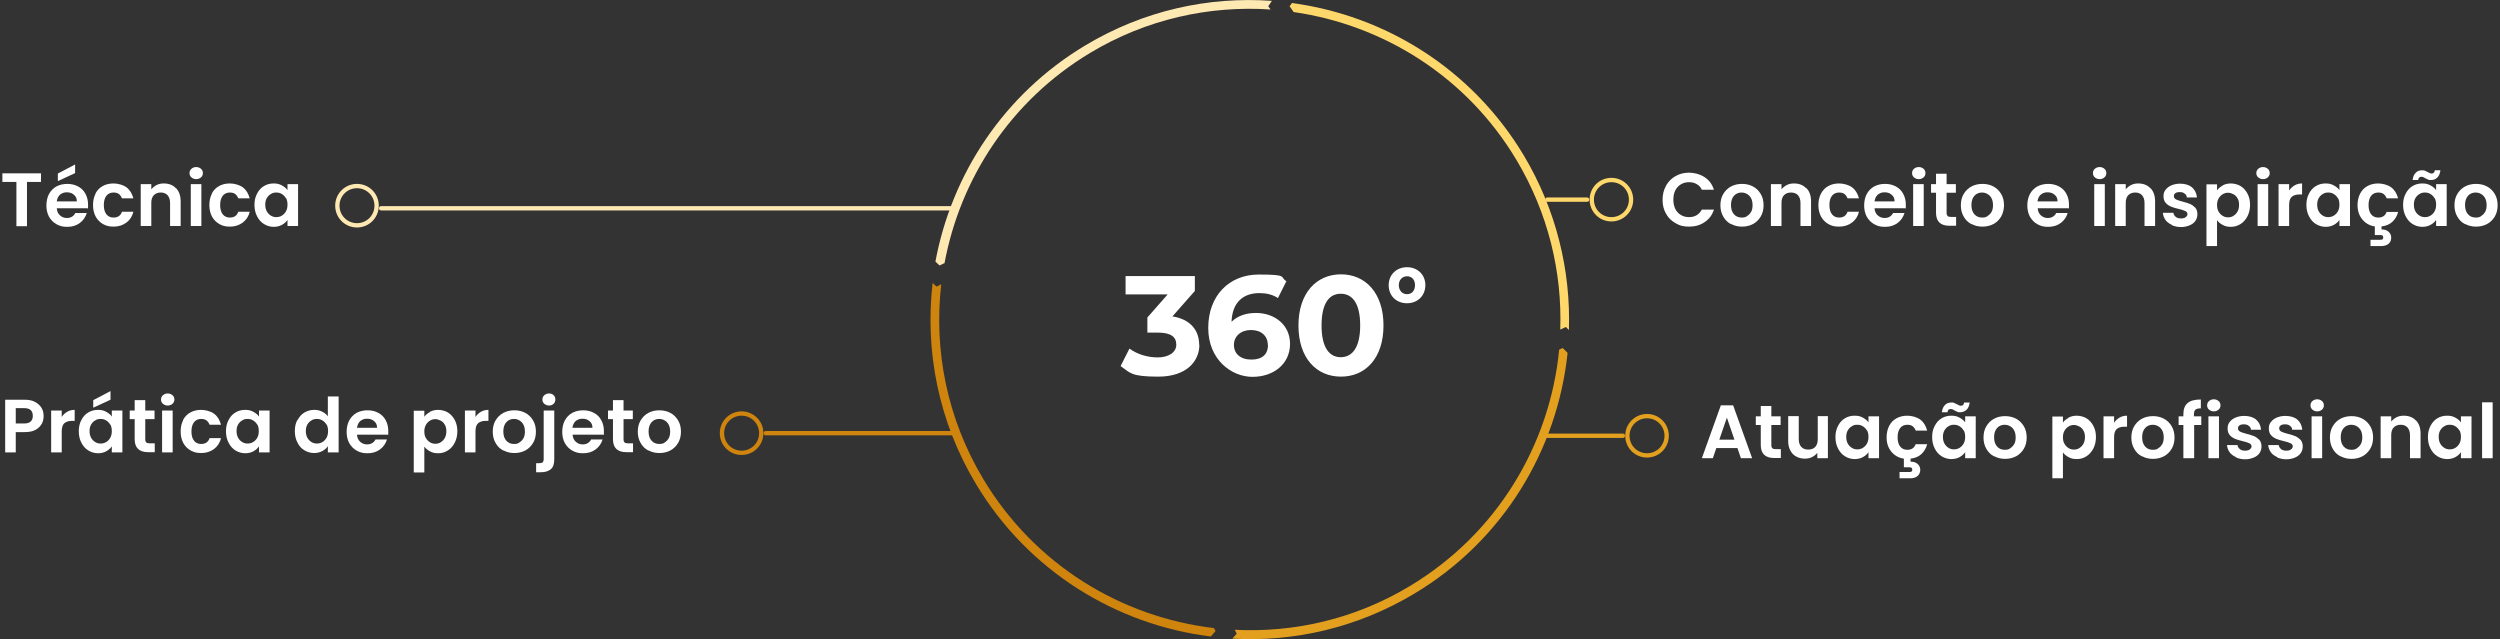 <svg xmlns="http://www.w3.org/2000/svg" id="Camada_1" viewBox="0 0 1158.3 296.1"><rect x="0" y="0" width="1158.3" height="296.1" fill="#333333" stroke="none"/><g><g><g><path d="M555.7,159.7c0,7.7-6,14.8-19,14.8s-13-1.8-17.5-4.9l4.1-8.1c3.5,2.6,8.3,4.1,13.1,4.1s8.6-2.2,8.6-5.9-2.6-5.6-8.6-5.6h-4.8v-7l9.4-10.7h-19.5v-8.5h32.1v6.9l-10.4,11.8c8.3,1.3,12.4,6.4,12.4,13.2h.1Z" fill="#fff"></path><path d="M597.7,159.3c0,9.4-7.7,15.3-17.4,15.3s-20.5-7.9-20.5-22.7,9.6-24.7,23.4-24.7,9.6,1.1,12.8,3.1l-3.9,7.8c-2.6-1.7-5.5-2.3-8.6-2.3-7.7,0-12.6,4.5-12.9,13.3,2.7-2.7,6.6-4.1,11.3-4.1,8.8,0,15.8,5.6,15.8,14.3h0ZM587.4,159.8c0-4.2-3.1-6.9-7.8-6.9s-7.9,2.9-7.9,6.9,2.9,6.8,8.1,6.8,7.7-2.6,7.7-6.8h0Z" fill="#fff"></path><path d="M601.6,150.8c0-15.1,8.4-23.7,19.7-23.7s19.7,8.6,19.7,23.7-8.3,23.7-19.7,23.7-19.7-8.6-19.7-23.7ZM630.2,150.8c0-10.4-3.7-14.7-9-14.7s-8.9,4.3-8.9,14.7,3.7,14.7,8.9,14.7,9-4.3,9-14.7Z" fill="#fff"></path></g><path d="M643.4,132.1c0-4.8,3.6-8.3,8.5-8.3s8.5,3.5,8.5,8.3-3.5,8.4-8.5,8.4-8.5-3.5-8.5-8.4ZM655.6,132.1c0-2.6-1.6-4.1-3.7-4.1s-3.8,1.6-3.8,4.1,1.6,4.2,3.8,4.2,3.7-1.6,3.7-4.2Z" fill="#fff"></path></g><g><path d="M599.5,5.6c41.4,6,80,29.8,103.1,68.5,14.7,24.6,21.2,51.9,20.3,78.6l2.6-1.2,1.4,1.4c.9-27.5-5.8-55.6-20.9-80.9-24.1-40.2-64.3-64.8-107.4-70.6l-1.1,1.5,1.9,2.7h.1Z" fill="#ffd86c"></path><path d="M437.6,122c7.3-39.3,30.7-75.4,67.5-97.5,26.1-15.7,55.3-22,83.6-20.1l-1.1-1.5,1.7-2.5c-29.3-2.1-59.4,4.4-86.4,20.6-37.9,22.7-62,59.8-69.5,100.2l1.9,1.8,2.1-1h.2Z" fill="#ffe9b3"></path><path d="M726.3,163.5l-2.3-2.3-1.6.8c-4.3,43.9-28.6,85.2-69.3,109.6-25.3,15.2-53.5,21.6-81,20.2l.9,1.8-2,2.3c28.5,1.6,57.8-5,84.2-20.8,41.5-24.8,66.4-66.9,71.1-111.6h0Z" fill="#e2a01e"></path><path d="M562.4,291c-42.8-5.1-82.9-29.2-106.8-69-16.9-28.2-23-59.9-19.5-90.3l-2.2,1.1-1.8-1.7c-3.6,31.3,2.6,64,20,93,24.3,40.6,65.2,65.4,108.9,70.8l2.2-2.5-.8-1.5h0Z" fill="#ce840d"></path></g></g><g><g><path d="M771.9,86c1.1-1.9,2.6-3.4,4.4-4.4,1.9-1.1,4-1.6,6.3-1.6s5.1.7,7.2,2.1c2.1,1.4,3.5,3.3,4.3,5.8h-5.6c-.6-1.2-1.3-2-2.4-2.6-1-.6-2.2-.9-3.5-.9s-2.7.3-3.8,1c-1.1.7-2,1.6-2.6,2.8-.6,1.2-.9,2.6-.9,4.3s.3,3,.9,4.3c.6,1.2,1.5,2.2,2.6,2.8,1.1.7,2.4,1,3.8,1s2.5-.3,3.5-.9c1-.6,1.8-1.5,2.4-2.6h5.6c-.8,2.5-2.2,4.4-4.3,5.8-2,1.4-4.4,2.1-7.2,2.1s-4.4-.5-6.3-1.6c-1.9-1.1-3.4-2.5-4.4-4.4-1.1-1.9-1.6-4-1.6-6.4s.5-4.6,1.6-6.5Z" fill="#fff"></path><path d="M801.9,103.8c-1.5-.8-2.7-2-3.5-3.5-.9-1.5-1.3-3.3-1.3-5.2s.4-3.7,1.3-5.2c.9-1.5,2.1-2.7,3.6-3.5,1.5-.8,3.2-1.2,5.1-1.2s3.6.4,5.1,1.2c1.5.8,2.7,2,3.6,3.5.9,1.5,1.3,3.3,1.3,5.2s-.4,3.7-1.3,5.2c-.9,1.5-2.1,2.7-3.6,3.5-1.5.8-3.2,1.2-5.1,1.2s-3.5-.4-5-1.2ZM809.4,100.1c.8-.4,1.4-1.1,1.9-1.9s.7-1.9.7-3.2c0-1.8-.5-3.3-1.5-4.3-1-1-2.2-1.5-3.6-1.5s-2.6.5-3.5,1.5-1.4,2.4-1.4,4.3.5,3.3,1.4,4.3c.9,1,2.1,1.5,3.5,1.5s1.7-.2,2.5-.6Z" fill="#fff"></path><path d="M837,87.2c1.4,1.5,2.1,3.5,2.1,6.1v11.4h-4.9v-10.7c0-1.5-.4-2.7-1.2-3.6-.8-.8-1.8-1.2-3.2-1.2s-2.4.4-3.2,1.2c-.8.8-1.2,2-1.2,3.6v10.7h-4.9v-19.4h4.9v2.4c.7-.8,1.5-1.5,2.5-2s2.1-.7,3.3-.7c2.3,0,4.2.7,5.6,2.2Z" fill="#fff"></path><path d="M843.7,89.7c.8-1.5,1.9-2.7,3.4-3.5,1.4-.8,3.1-1.2,5-1.2s4.4.6,6,1.8c1.6,1.2,2.6,2.9,3.2,5.1h-5.3c-.3-.8-.8-1.5-1.4-2-.7-.5-1.5-.7-2.5-.7-1.4,0-2.5.5-3.3,1.5s-1.2,2.5-1.2,4.3.4,3.3,1.2,4.3c.8,1,1.9,1.5,3.3,1.5,2,0,3.3-.9,3.9-2.7h5.3c-.5,2.1-1.6,3.8-3.2,5-1.6,1.2-3.6,1.9-6,1.9s-3.5-.4-5-1.2c-1.4-.8-2.6-2-3.4-3.5-.8-1.5-1.2-3.3-1.2-5.3s.4-3.8,1.2-5.3Z" fill="#fff"></path><path d="M882.7,96.5h-14.2c.1,1.4.6,2.5,1.5,3.3.9.8,1.9,1.2,3.2,1.2,1.8,0,3.1-.8,3.9-2.3h5.3c-.6,1.9-1.6,3.4-3.2,4.6s-3.5,1.8-5.8,1.8-3.5-.4-5-1.2c-1.5-.8-2.6-2-3.5-3.5-.8-1.5-1.2-3.3-1.2-5.2s.4-3.8,1.2-5.3c.8-1.5,2-2.7,3.4-3.5,1.5-.8,3.2-1.2,5.1-1.2s3.5.4,5,1.2,2.6,1.9,3.4,3.4c.8,1.5,1.2,3.1,1.2,5s0,1.3-.1,1.9ZM877.8,93.2c0-1.3-.5-2.3-1.4-3-.9-.8-2-1.1-3.3-1.1s-2.2.4-3.1,1.1c-.8.7-1.3,1.8-1.5,3.1h9.2Z" fill="#fff"></path><path d="M886.8,82.2c-.6-.5-.9-1.2-.9-2s.3-1.5.9-2c.6-.5,1.3-.8,2.2-.8s1.6.3,2.2.8.9,1.2.9,2-.3,1.5-.9,2c-.6.5-1.3.8-2.2.8s-1.6-.3-2.2-.8ZM891.3,85.3v19.4h-4.9v-19.4h4.9Z" fill="#fff"></path><path d="M901.9,89.3v9.4c0,.7.2,1.1.5,1.4.3.3.8.4,1.6.4h2.3v4.1h-3.1c-4.1,0-6.2-2-6.2-6v-9.3h-2.3v-4h2.3v-4.8h4.9v4.8h4.3v4h-4.3Z" fill="#fff"></path><path d="M913.3,103.8c-1.5-.8-2.7-2-3.5-3.5-.9-1.5-1.3-3.3-1.3-5.2s.4-3.7,1.3-5.2c.9-1.5,2.1-2.7,3.6-3.5,1.5-.8,3.2-1.2,5.1-1.2s3.6.4,5.1,1.2c1.5.8,2.7,2,3.6,3.5.9,1.5,1.3,3.3,1.3,5.2s-.5,3.7-1.3,5.2c-.9,1.5-2.1,2.7-3.6,3.5-1.5.8-3.2,1.2-5.1,1.2s-3.5-.4-5-1.2ZM920.8,100.1c.8-.4,1.4-1.1,1.9-1.9s.7-1.9.7-3.2c0-1.8-.5-3.3-1.5-4.3-1-1-2.2-1.5-3.6-1.5s-2.6.5-3.5,1.5c-.9,1-1.4,2.4-1.4,4.3s.5,3.3,1.4,4.3c.9,1,2.1,1.5,3.5,1.5s1.7-.2,2.5-.6Z" fill="#fff"></path><path d="M958.3,96.5h-14.2c.1,1.4.6,2.5,1.5,3.3s1.9,1.2,3.2,1.2c1.8,0,3.1-.8,3.9-2.3h5.3c-.6,1.9-1.6,3.4-3.2,4.6-1.6,1.2-3.5,1.8-5.8,1.8s-3.5-.4-5-1.2c-1.5-.8-2.6-2-3.5-3.5-.8-1.5-1.2-3.3-1.2-5.2s.4-3.8,1.2-5.3c.8-1.5,2-2.7,3.4-3.5,1.5-.8,3.2-1.2,5.1-1.2s3.5.4,5,1.2c1.5.8,2.6,1.9,3.4,3.4.8,1.5,1.2,3.1,1.2,5s0,1.3-.1,1.9ZM953.3,93.2c0-1.3-.5-2.3-1.4-3-.9-.8-2-1.1-3.3-1.1s-2.2.4-3.1,1.1c-.8.7-1.3,1.8-1.5,3.1h9.2Z" fill="#fff"></path><path d="M970.6,82.2c-.6-.5-.9-1.2-.9-2s.3-1.5.9-2,1.3-.8,2.2-.8,1.6.3,2.2.8c.6.5.9,1.2.9,2s-.3,1.5-.9,2c-.6.5-1.3.8-2.2.8s-1.6-.3-2.2-.8ZM975.2,85.3v19.4h-4.9v-19.4h4.9Z" fill="#fff"></path><path d="M996.4,87.2c1.4,1.5,2.1,3.5,2.1,6.1v11.4h-4.9v-10.7c0-1.5-.4-2.7-1.2-3.6-.8-.8-1.8-1.2-3.1-1.2s-2.4.4-3.2,1.2c-.8.8-1.2,2-1.2,3.6v10.7h-4.9v-19.4h4.9v2.4c.7-.8,1.5-1.5,2.5-2,1-.5,2.1-.7,3.3-.7,2.3,0,4.2.7,5.6,2.2Z" fill="#fff"></path><path d="M1006.3,104.2c-1.3-.6-2.3-1.3-3-2.3-.7-1-1.1-2.1-1.2-3.3h4.9c0,.7.5,1.4,1.1,1.9.6.5,1.4.7,2.4.7s1.7-.2,2.2-.6c.5-.4.8-.9.8-1.4s-.3-1.1-1-1.4c-.6-.3-1.7-.7-3.1-1-1.4-.3-2.6-.7-3.6-1.1-.9-.4-1.7-.9-2.4-1.7-.7-.8-1-1.8-1-3.1s.3-2.1.9-2.9,1.5-1.6,2.7-2.1c1.2-.5,2.5-.8,4.1-.8,2.3,0,4.2.6,5.5,1.7s2.1,2.7,2.3,4.7h-4.7c0-.8-.4-1.4-1-1.8-.6-.5-1.3-.7-2.3-.7s-1.6.2-2,.5c-.5.3-.7.8-.7,1.4s.3,1.1,1,1.5c.7.3,1.7.7,3,1,1.4.4,2.6.7,3.5,1.1.9.4,1.7,1,2.4,1.7.7.8,1,1.8,1,3.1,0,1.1-.3,2.1-.9,3s-1.5,1.6-2.7,2.1c-1.2.5-2.5.8-4,.8s-3-.3-4.3-.9Z" fill="#fff"></path><path d="M1029.8,85.9c1.1-.6,2.4-.9,3.8-.9s3.2.4,4.5,1.2c1.3.8,2.4,2,3.2,3.5.8,1.5,1.2,3.2,1.2,5.2s-.4,3.7-1.2,5.3c-.8,1.5-1.8,2.7-3.2,3.6-1.3.8-2.8,1.3-4.5,1.3s-2.7-.3-3.8-.9c-1.1-.6-2-1.3-2.6-2.2v12h-4.9v-28.6h4.9v2.8c.6-.9,1.5-1.6,2.6-2.2ZM1036.7,91.9c-.5-.9-1.1-1.5-1.9-1.9-.8-.4-1.6-.7-2.5-.7s-1.7.2-2.5.7c-.8.5-1.4,1.1-1.9,2-.5.9-.7,1.9-.7,3s.2,2.2.7,3c.5.9,1.1,1.5,1.9,2,.8.5,1.6.7,2.5.7s1.8-.2,2.5-.7c.8-.5,1.4-1.1,1.9-2,.5-.9.7-1.9.7-3.1s-.2-2.2-.7-3Z" fill="#fff"></path><path d="M1046.3,82.2c-.6-.5-.9-1.2-.9-2s.3-1.5.9-2c.6-.5,1.3-.8,2.2-.8s1.6.3,2.2.8c.6.5.9,1.2.9,2s-.3,1.5-.9,2c-.6.5-1.3.8-2.2.8s-1.6-.3-2.2-.8ZM1050.9,85.3v19.4h-4.9v-19.4h4.9Z" fill="#fff"></path><path d="M1063.1,85.9c1-.6,2.2-.9,3.5-.9v5.1h-1.3c-1.5,0-2.7.4-3.5,1.1-.8.7-1.2,2-1.2,3.8v9.7h-4.9v-19.4h4.9v3c.6-1,1.5-1.8,2.5-2.4Z" fill="#fff"></path><path d="M1069.8,89.7c.8-1.5,1.8-2.7,3.2-3.5,1.3-.8,2.8-1.2,4.5-1.2s2.7.3,3.8.9c1.1.6,2,1.3,2.6,2.2v-2.8h4.9v19.4h-4.9v-2.8c-.6.9-1.5,1.7-2.6,2.3-1.1.6-2.4.9-3.8.9s-3.1-.4-4.5-1.3c-1.3-.8-2.4-2-3.2-3.6-.8-1.5-1.2-3.3-1.2-5.3s.4-3.7,1.2-5.2ZM1083.2,91.9c-.5-.9-1.1-1.5-1.9-2-.8-.5-1.6-.7-2.6-.7s-1.8.2-2.5.7c-.8.4-1.4,1.1-1.9,1.9-.5.9-.7,1.9-.7,3s.2,2.2.7,3.1c.5.9,1.1,1.5,1.9,2,.8.5,1.6.7,2.5.7s1.8-.2,2.6-.7c.8-.5,1.4-1.1,1.9-2,.5-.9.7-1.9.7-3.1s-.2-2.2-.7-3.1Z" fill="#fff"></path><path d="M1105.8,98.2h5.3c-.5,1.9-1.4,3.4-2.7,4.6-1.3,1.2-3,1.9-5,2.1v1.4c1.3,0,2.4.3,3.2,1s1.3,1.6,1.3,2.8-.4,2.2-1.3,2.9c-.9.7-2,1-3.3,1h-5v-2.9h4.2c.6,0,1,0,1.3-.2.3-.2.4-.5.4-.9s-.1-.7-.4-.9c-.3-.2-.7-.2-1.3-.2h-2.2v-4c-1.6-.2-3-.8-4.2-1.7s-2.1-2-2.8-3.4c-.7-1.4-1-3-1-4.8s.4-3.8,1.2-5.3c.8-1.5,1.9-2.7,3.4-3.5,1.4-.8,3.1-1.2,5-1.2s4.4.6,6,1.8c1.6,1.2,2.6,2.9,3.2,5.1h-5.3c-.3-.8-.8-1.5-1.4-2s-1.5-.7-2.5-.7c-1.4,0-2.5.5-3.3,1.5s-1.2,2.5-1.2,4.3.4,3.3,1.2,4.3c.8,1,1.9,1.5,3.3,1.5,2,0,3.3-.9,3.9-2.7Z" fill="#fff"></path><path d="M1114.6,89.7c.8-1.5,1.8-2.7,3.2-3.5,1.3-.8,2.8-1.2,4.5-1.2s2.7.3,3.8.9c1.1.6,2,1.3,2.6,2.2v-2.8h4.9v19.4h-4.9v-2.8c-.6.9-1.5,1.7-2.6,2.3-1.1.6-2.4.9-3.8.9s-3.1-.4-4.5-1.3c-1.3-.8-2.4-2-3.2-3.6-.8-1.5-1.2-3.3-1.2-5.3s.4-3.7,1.2-5.2ZM1119.3,80c.8-.8,1.7-1.1,2.9-1.1s.9,0,1.3.2c.4.2.8.4,1.3.6.7.4,1.3.7,1.8.7.9,0,1.4-.5,1.5-1.5h2.6c-.2,1.5-.7,2.7-1.5,3.4-.8.8-1.7,1.1-2.9,1.1s-.9,0-1.3-.2c-.4-.2-.8-.4-1.3-.6-.7-.5-1.3-.7-1.8-.7-.9,0-1.4.5-1.5,1.5h-2.6c.2-1.5.7-2.7,1.5-3.4ZM1128,91.9c-.5-.9-1.1-1.5-1.9-2-.8-.5-1.6-.7-2.6-.7s-1.8.2-2.5.7c-.8.4-1.4,1.1-1.9,1.9-.5.9-.7,1.9-.7,3s.2,2.2.7,3.1c.5.9,1.1,1.5,1.9,2,.8.5,1.6.7,2.5.7s1.8-.2,2.6-.7c.8-.5,1.4-1.1,1.9-2,.5-.9.7-1.9.7-3.1s-.2-2.2-.7-3.1Z" fill="#fff"></path><path d="M1142,103.8c-1.5-.8-2.7-2-3.5-3.5-.9-1.5-1.3-3.3-1.3-5.2s.4-3.7,1.3-5.2c.9-1.5,2.1-2.7,3.6-3.5,1.5-.8,3.2-1.2,5.1-1.2s3.6.4,5.1,1.2c1.5.8,2.7,2,3.6,3.5.9,1.5,1.3,3.3,1.3,5.2s-.4,3.7-1.3,5.2c-.9,1.5-2.1,2.7-3.6,3.5-1.5.8-3.2,1.2-5.1,1.2s-3.5-.4-5-1.2ZM1149.5,100.1c.8-.4,1.4-1.1,1.9-1.9.5-.9.7-1.9.7-3.2,0-1.8-.5-3.3-1.5-4.3-1-1-2.2-1.5-3.6-1.5s-2.6.5-3.5,1.5c-.9,1-1.4,2.4-1.4,4.3s.5,3.3,1.4,4.3c.9,1,2.1,1.5,3.5,1.5s1.7-.2,2.5-.6Z" fill="#fff"></path></g></g><g><g><path d="M804.9,207.6h-9.7l-1.6,4.7h-5.1l8.8-24.5h5.7l8.8,24.5h-5.2l-1.6-4.7ZM803.6,203.7l-3.5-10.2-3.5,10.2h7.1Z" fill="#fff"></path><path d="M820.7,196.9v9.4c0,.7.2,1.1.5,1.4.3.3.8.4,1.6.4h2.3v4.1h-3.1c-4.1,0-6.2-2-6.2-6v-9.3h-2.3v-4h2.3v-4.8h4.9v4.8h4.3v4h-4.3Z" fill="#fff"></path><path d="M846.9,192.9v19.4h-4.9v-2.5c-.6.8-1.5,1.5-2.5,2-1,.5-2.1.7-3.3.7s-2.9-.3-4-1c-1.2-.6-2.1-1.6-2.7-2.8-.7-1.2-1-2.7-1-4.5v-11.4h4.9v10.7c0,1.5.4,2.7,1.2,3.6.8.8,1.8,1.2,3.2,1.2s2.4-.4,3.2-1.2c.8-.8,1.2-2,1.2-3.6v-10.7h4.9Z" fill="#fff"></path><path d="M851.6,197.3c.8-1.5,1.8-2.7,3.2-3.5,1.3-.8,2.8-1.2,4.5-1.2s2.7.3,3.8.9c1.1.6,2,1.3,2.6,2.2v-2.8h4.9v19.4h-4.9v-2.8c-.6.9-1.5,1.7-2.6,2.3-1.1.6-2.4.9-3.8.9s-3.1-.4-4.5-1.3c-1.3-.8-2.4-2-3.2-3.6-.8-1.5-1.2-3.3-1.2-5.3s.4-3.7,1.2-5.2ZM865,199.5c-.5-.9-1.1-1.5-1.9-2-.8-.5-1.6-.7-2.6-.7s-1.8.2-2.5.7c-.8.4-1.4,1.1-1.9,1.9-.5.9-.7,1.9-.7,3s.2,2.2.7,3.1c.5.9,1.1,1.5,1.9,2,.8.5,1.6.7,2.5.7s1.8-.2,2.6-.7c.8-.5,1.4-1.1,1.9-2,.5-.9.7-1.9.7-3.1s-.2-2.2-.7-3.1Z" fill="#fff"></path><path d="M887.6,205.8h5.3c-.5,1.9-1.4,3.4-2.7,4.6-1.3,1.2-3,1.9-5,2.1v1.4c1.3,0,2.4.3,3.2,1s1.3,1.6,1.3,2.8-.5,2.2-1.3,2.9c-.9.7-2,1-3.3,1h-5v-2.9h4.2c.6,0,1,0,1.3-.2.3-.2.4-.5.4-.9s-.1-.7-.4-.9c-.3-.2-.7-.2-1.3-.2h-2.2v-4c-1.6-.2-3-.8-4.2-1.7-1.2-.9-2.1-2-2.8-3.4-.7-1.4-1-3-1-4.8s.4-3.8,1.2-5.3c.8-1.5,1.9-2.7,3.4-3.5,1.4-.8,3.1-1.2,5-1.2s4.4.6,6,1.8c1.6,1.2,2.6,2.9,3.2,5.1h-5.3c-.3-.8-.8-1.5-1.4-2-.7-.5-1.5-.7-2.5-.7-1.4,0-2.5.5-3.3,1.5s-1.2,2.5-1.2,4.3.4,3.3,1.2,4.3c.8,1,1.9,1.5,3.3,1.5,2,0,3.3-.9,3.9-2.7Z" fill="#fff"></path><path d="M896.4,197.3c.8-1.5,1.8-2.7,3.2-3.5,1.3-.8,2.8-1.2,4.5-1.2s2.7.3,3.8.9c1.1.6,2,1.3,2.6,2.2v-2.8h4.9v19.4h-4.9v-2.8c-.6.9-1.5,1.7-2.6,2.3-1.1.6-2.4.9-3.8.9s-3.1-.4-4.5-1.3-2.4-2-3.2-3.6-1.2-3.3-1.2-5.3.4-3.7,1.2-5.2ZM901.2,187.6c.8-.8,1.7-1.1,2.9-1.1s.9,0,1.3.2c.4.2.8.4,1.3.6.7.4,1.3.7,1.8.7.9,0,1.4-.5,1.5-1.5h2.6c-.2,1.5-.7,2.7-1.5,3.4s-1.7,1.1-2.9,1.1-.9,0-1.3-.2c-.4-.2-.8-.4-1.3-.6-.7-.5-1.3-.7-1.8-.7-.9,0-1.4.5-1.5,1.5h-2.6c.2-1.5.7-2.7,1.5-3.4ZM909.8,199.5c-.5-.9-1.1-1.5-1.9-2-.8-.5-1.6-.7-2.6-.7s-1.8.2-2.5.7c-.8.4-1.4,1.1-1.9,1.9-.5.9-.7,1.9-.7,3s.2,2.2.7,3.1c.5.9,1.1,1.5,1.9,2,.8.5,1.6.7,2.5.7s1.8-.2,2.6-.7c.8-.5,1.4-1.1,1.9-2,.5-.9.7-1.9.7-3.1s-.2-2.2-.7-3.1Z" fill="#fff"></path><path d="M923.8,211.4c-1.5-.8-2.7-2-3.5-3.5-.9-1.5-1.3-3.3-1.3-5.2s.4-3.7,1.3-5.2c.9-1.5,2.1-2.7,3.6-3.5,1.5-.8,3.2-1.2,5.1-1.2s3.6.4,5.1,1.2c1.5.8,2.7,2,3.6,3.5.9,1.5,1.3,3.3,1.3,5.2s-.4,3.7-1.3,5.2c-.9,1.5-2.1,2.7-3.6,3.5-1.5.8-3.2,1.2-5.1,1.2s-3.5-.4-5-1.2ZM931.3,207.7c.8-.4,1.4-1.1,1.9-1.9s.7-1.9.7-3.2c0-1.8-.5-3.3-1.5-4.3-1-1-2.2-1.5-3.6-1.5s-2.6.5-3.5,1.5-1.4,2.4-1.4,4.3.5,3.3,1.4,4.3c.9,1,2.1,1.5,3.5,1.5s1.7-.2,2.5-.6Z" fill="#fff"></path><path d="M958.4,193.5c1.1-.6,2.4-.9,3.8-.9s3.2.4,4.5,1.2c1.3.8,2.4,2,3.2,3.5.8,1.5,1.2,3.2,1.2,5.2s-.4,3.7-1.2,5.3c-.8,1.5-1.8,2.7-3.2,3.6s-2.8,1.3-4.5,1.3-2.7-.3-3.8-.9-2-1.3-2.6-2.2v12h-4.9v-28.6h4.9v2.8c.6-.9,1.5-1.6,2.6-2.2ZM965.3,199.5c-.5-.9-1.1-1.5-1.9-1.9-.8-.4-1.6-.7-2.5-.7s-1.7.2-2.5.7-1.4,1.1-1.9,2c-.5.9-.7,1.9-.7,3s.2,2.2.7,3c.5.9,1.1,1.5,1.9,2s1.6.7,2.5.7,1.8-.2,2.5-.7c.8-.5,1.4-1.1,1.9-2s.7-1.9.7-3.1-.2-2.2-.7-3Z" fill="#fff"></path><path d="M982,193.5c1-.6,2.2-.9,3.5-.9v5.1h-1.3c-1.5,0-2.7.4-3.5,1.1-.8.7-1.2,2-1.2,3.8v9.7h-4.9v-19.4h4.9v3c.6-1,1.5-1.8,2.5-2.4Z" fill="#fff"></path><path d="M992.3,211.4c-1.5-.8-2.7-2-3.5-3.5-.9-1.5-1.3-3.3-1.3-5.2s.4-3.7,1.3-5.2c.9-1.5,2.1-2.7,3.6-3.5,1.5-.8,3.2-1.2,5.1-1.2s3.6.4,5.1,1.2c1.5.8,2.7,2,3.6,3.5.9,1.5,1.3,3.3,1.3,5.2s-.4,3.7-1.3,5.2c-.9,1.5-2.1,2.7-3.6,3.5-1.5.8-3.2,1.2-5.1,1.2s-3.5-.4-5-1.2ZM999.9,207.7c.8-.4,1.4-1.1,1.9-1.9.5-.9.7-1.9.7-3.2,0-1.8-.5-3.3-1.5-4.3s-2.2-1.5-3.6-1.5-2.6.5-3.5,1.5c-.9,1-1.4,2.4-1.4,4.3s.5,3.3,1.4,4.3c.9,1,2.1,1.5,3.5,1.5s1.7-.2,2.5-.6Z" fill="#fff"></path><path d="M1020,196.9h-3.4v15.4h-5v-15.4h-2.2v-4h2.2v-1c0-2.4.7-4.1,2-5.2s3.4-1.6,6.1-1.6v4.1c-1.2,0-2,.2-2.5.6-.5.4-.7,1.2-.7,2.3v.8h3.4v4Z" fill="#fff"></path><path d="M1023.5,189.8c-.6-.5-.9-1.2-.9-2s.3-1.5.9-2c.6-.5,1.3-.8,2.2-.8s1.6.3,2.2.8c.6.5.9,1.2.9,2s-.3,1.5-.9,2c-.6.5-1.3.8-2.2.8s-1.6-.3-2.2-.8ZM1028.1,192.9v19.4h-4.9v-19.4h4.9Z" fill="#fff"></path><path d="M1036,211.8c-1.3-.6-2.3-1.3-3-2.3-.7-1-1.1-2.1-1.2-3.3h4.9c0,.7.5,1.4,1.1,1.9.6.5,1.4.7,2.4.7s1.7-.2,2.2-.6c.5-.4.8-.9.8-1.4s-.3-1.1-1-1.4c-.6-.3-1.7-.7-3.1-1-1.4-.3-2.6-.7-3.6-1.1-.9-.4-1.7-.9-2.4-1.7-.7-.8-1-1.8-1-3.1s.3-2.1.9-2.9,1.5-1.6,2.7-2.1c1.2-.5,2.5-.8,4.1-.8,2.3,0,4.2.6,5.5,1.7s2.1,2.7,2.3,4.7h-4.7c0-.8-.4-1.4-1-1.8-.6-.5-1.3-.7-2.3-.7s-1.6.2-2,.5c-.5.3-.7.8-.7,1.4s.3,1.1,1,1.5c.7.3,1.7.7,3,1,1.4.4,2.6.7,3.5,1.1.9.4,1.7,1,2.4,1.7.7.8,1,1.8,1,3.1,0,1.1-.3,2.1-.9,3s-1.5,1.6-2.7,2.1c-1.2.5-2.5.8-4,.8s-3-.3-4.3-.9Z" fill="#fff"></path><path d="M1055.1,211.8c-1.3-.6-2.3-1.3-3-2.3-.7-1-1.1-2.1-1.2-3.3h4.9c0,.7.5,1.4,1.1,1.9.6.5,1.4.7,2.4.7s1.7-.2,2.2-.6c.5-.4.8-.9.8-1.4s-.3-1.1-1-1.4c-.6-.3-1.7-.7-3.1-1-1.4-.3-2.6-.7-3.6-1.1-.9-.4-1.7-.9-2.4-1.7-.7-.8-1-1.8-1-3.1s.3-2.1.9-2.9,1.5-1.6,2.7-2.1c1.2-.5,2.5-.8,4.1-.8,2.3,0,4.2.6,5.5,1.7s2.1,2.7,2.3,4.7h-4.7c0-.8-.4-1.4-1-1.8-.6-.5-1.3-.7-2.3-.7s-1.6.2-2,.5c-.5.3-.7.8-.7,1.4s.3,1.1,1,1.5c.7.3,1.7.7,3,1,1.4.4,2.6.7,3.5,1.1.9.4,1.7,1,2.4,1.7.7.8,1,1.8,1,3.1,0,1.1-.3,2.1-.9,3s-1.5,1.6-2.7,2.1c-1.2.5-2.5.8-4,.8s-3-.3-4.3-.9Z" fill="#fff"></path><path d="M1071.4,189.8c-.6-.5-.9-1.2-.9-2s.3-1.5.9-2c.6-.5,1.3-.8,2.2-.8s1.6.3,2.2.8c.6.5.9,1.2.9,2s-.3,1.5-.9,2c-.6.5-1.3.8-2.2.8s-1.6-.3-2.2-.8ZM1075.9,192.9v19.4h-4.9v-19.4h4.9Z" fill="#fff"></path><path d="M1084.3,211.4c-1.5-.8-2.7-2-3.5-3.5-.9-1.5-1.3-3.3-1.3-5.2s.4-3.7,1.3-5.2c.9-1.5,2.1-2.7,3.6-3.5,1.5-.8,3.2-1.2,5.1-1.2s3.6.4,5.1,1.2c1.5.8,2.7,2,3.6,3.5.9,1.5,1.3,3.3,1.3,5.2s-.4,3.7-1.3,5.2c-.9,1.5-2.1,2.7-3.6,3.5-1.5.8-3.2,1.2-5.1,1.2s-3.5-.4-5-1.2ZM1091.9,207.7c.8-.4,1.4-1.1,1.9-1.9.5-.9.7-1.9.7-3.2,0-1.8-.5-3.3-1.5-4.3-1-1-2.2-1.5-3.6-1.5s-2.6.5-3.5,1.5c-.9,1-1.4,2.4-1.4,4.3s.5,3.3,1.4,4.3c.9,1,2.1,1.5,3.5,1.5s1.7-.2,2.5-.6Z" fill="#fff"></path><path d="M1119.4,194.8c1.4,1.5,2.1,3.5,2.1,6.1v11.4h-4.9v-10.7c0-1.5-.4-2.7-1.2-3.6-.8-.8-1.8-1.2-3.1-1.2s-2.4.4-3.2,1.2c-.8.8-1.2,2-1.2,3.6v10.7h-4.9v-19.4h4.9v2.4c.7-.8,1.5-1.5,2.5-2s2.1-.7,3.3-.7c2.3,0,4.2.7,5.6,2.2Z" fill="#fff"></path><path d="M1126.1,197.3c.8-1.5,1.8-2.7,3.2-3.5,1.3-.8,2.8-1.2,4.5-1.2s2.7.3,3.8.9c1.1.6,2,1.3,2.6,2.2v-2.8h4.9v19.4h-4.9v-2.8c-.6.9-1.5,1.7-2.6,2.3-1.1.6-2.4.9-3.8.9s-3.1-.4-4.5-1.3c-1.3-.8-2.4-2-3.2-3.6-.8-1.5-1.2-3.3-1.2-5.3s.4-3.7,1.2-5.2ZM1139.5,199.5c-.5-.9-1.1-1.5-1.9-2-.8-.5-1.6-.7-2.6-.7s-1.8.2-2.5.7c-.8.4-1.4,1.1-1.9,1.9-.5.9-.7,1.9-.7,3s.2,2.2.7,3.1c.5.9,1.1,1.5,1.9,2,.8.5,1.6.7,2.5.7s1.8-.2,2.6-.7c.8-.5,1.4-1.1,1.9-2,.5-.9.7-1.9.7-3.1s-.2-2.2-.7-3.1Z" fill="#fff"></path><path d="M1154.9,186.4v25.9h-4.9v-25.9h4.9Z" fill="#fff"></path></g></g><g><g><path d="M19.3,196.4c-.6,1.1-1.6,2.1-2.9,2.8-1.3.7-3,1-5,1h-4.1v9.4H2.4v-24.4h9c1.9,0,3.5.3,4.8,1,1.3.7,2.3,1.6,3,2.7s1,2.4,1,3.9-.3,2.5-.9,3.7ZM14.2,195.3c.7-.6,1-1.5,1-2.6,0-2.4-1.3-3.6-4-3.6h-3.9v7.1h3.9c1.4,0,2.4-.3,3-.9Z" fill="#fff"></path><path d="M31.1,190.8c1-.6,2.2-.9,3.5-.9v5.1h-1.3c-1.5,0-2.7.4-3.5,1.1-.8.7-1.2,2-1.2,3.8v9.7h-4.9v-19.4h4.9v3c.6-1,1.5-1.8,2.5-2.4Z" fill="#fff"></path><path d="M37.7,194.6c.8-1.5,1.8-2.7,3.2-3.5,1.3-.8,2.8-1.2,4.5-1.2s2.7.3,3.8.9c1.1.6,2,1.3,2.6,2.2v-2.8h4.9v19.4h-4.9v-2.8c-.6.9-1.5,1.7-2.6,2.3-1.1.6-2.4.9-3.8.9s-3.1-.4-4.5-1.3c-1.3-.8-2.4-2-3.2-3.6-.8-1.5-1.2-3.3-1.2-5.3s.4-3.7,1.2-5.2ZM51.1,196.8c-.5-.9-1.1-1.5-1.9-2-.8-.5-1.6-.7-2.6-.7s-1.8.2-2.5.7c-.8.4-1.4,1.1-1.9,1.9-.5.9-.7,1.9-.7,3s.2,2.2.7,3.1c.5.9,1.1,1.5,1.9,2,.8.5,1.6.7,2.5.7s1.8-.2,2.6-.7c.8-.5,1.4-1.1,1.9-2,.5-.9.7-1.9.7-3.1s-.2-2.2-.7-3.1ZM51.2,185.2l-8,3.7v-3.5l8-4.2v4Z" fill="#fff"></path><path d="M67.3,194.2v9.4c0,.7.2,1.1.5,1.4.3.3.8.4,1.6.4h2.3v4.1h-3.1c-4.1,0-6.2-2-6.2-6v-9.3h-2.3v-4h2.3v-4.8h4.9v4.8h4.3v4h-4.3Z" fill="#fff"></path><path d="M75.5,187.1c-.6-.5-.9-1.2-.9-2s.3-1.5.9-2c.6-.5,1.3-.8,2.2-.8s1.6.3,2.2.8c.6.5.9,1.2.9,2s-.3,1.5-.9,2c-.6.5-1.3.8-2.2.8s-1.6-.3-2.2-.8ZM80,190.2v19.4h-4.9v-19.4h4.9Z" fill="#fff"></path><path d="M84.8,194.6c.8-1.5,1.9-2.7,3.4-3.5,1.4-.8,3.1-1.2,5-1.2s4.4.6,6,1.8c1.6,1.2,2.6,2.9,3.2,5.1h-5.3c-.3-.8-.8-1.5-1.4-2-.7-.5-1.5-.7-2.5-.7-1.4,0-2.5.5-3.3,1.5s-1.2,2.5-1.2,4.3.4,3.3,1.2,4.3c.8,1,1.9,1.5,3.3,1.5,2,0,3.3-.9,3.9-2.7h5.3c-.5,2.1-1.6,3.8-3.2,5-1.6,1.2-3.6,1.9-5.9,1.9s-3.5-.4-5-1.2c-1.4-.8-2.6-2-3.4-3.5-.8-1.5-1.2-3.3-1.2-5.3s.4-3.8,1.2-5.3Z" fill="#fff"></path><path d="M105.9,194.6c.8-1.5,1.8-2.7,3.2-3.5,1.3-.8,2.8-1.2,4.5-1.2s2.7.3,3.8.9c1.1.6,2,1.3,2.6,2.2v-2.8h4.9v19.4h-4.9v-2.8c-.6.9-1.5,1.7-2.6,2.3-1.1.6-2.4.9-3.8.9s-3.1-.4-4.5-1.3c-1.3-.8-2.4-2-3.2-3.6-.8-1.5-1.2-3.3-1.2-5.3s.4-3.7,1.2-5.2ZM119.2,196.8c-.5-.9-1.1-1.5-1.9-2-.8-.5-1.6-.7-2.6-.7s-1.8.2-2.5.7c-.8.4-1.4,1.1-1.9,1.9-.5.9-.7,1.9-.7,3s.2,2.2.7,3.1c.5.9,1.1,1.5,1.9,2,.8.5,1.6.7,2.5.7s1.8-.2,2.6-.7c.8-.5,1.4-1.1,1.9-2,.5-.9.7-1.9.7-3.1s-.2-2.2-.7-3.1Z" fill="#fff"></path><path d="M137.9,194.6c.8-1.5,1.8-2.7,3.2-3.5,1.4-.8,2.9-1.2,4.5-1.2s2.5.3,3.6.8c1.1.5,2.1,1.3,2.7,2.2v-9.2h5v25.9h-5v-2.9c-.6,1-1.5,1.7-2.6,2.3-1.1.6-2.4.9-3.8.9s-3.1-.4-4.5-1.3c-1.4-.8-2.4-2-3.2-3.6-.8-1.5-1.2-3.3-1.2-5.3s.4-3.7,1.2-5.2ZM151.3,196.8c-.5-.9-1.1-1.5-1.9-2-.8-.5-1.6-.7-2.6-.7s-1.8.2-2.5.7c-.8.4-1.4,1.1-1.9,1.9-.5.9-.7,1.9-.7,3s.2,2.2.7,3.1c.5.9,1.1,1.5,1.9,2,.8.5,1.6.7,2.5.7s1.8-.2,2.6-.7c.8-.5,1.4-1.1,1.9-2,.5-.9.7-1.9.7-3.1s-.2-2.2-.7-3.1Z" fill="#fff"></path><path d="M179.6,201.4h-14.2c.1,1.4.6,2.5,1.5,3.3.9.8,1.9,1.2,3.2,1.2,1.8,0,3.1-.8,3.9-2.3h5.3c-.6,1.9-1.6,3.4-3.2,4.6-1.6,1.2-3.5,1.8-5.8,1.8s-3.5-.4-5-1.2c-1.5-.8-2.6-2-3.5-3.5-.8-1.5-1.2-3.3-1.2-5.2s.4-3.8,1.2-5.3c.8-1.5,2-2.7,3.4-3.5,1.5-.8,3.2-1.2,5.1-1.2s3.5.4,5,1.2c1.5.8,2.6,1.9,3.4,3.4.8,1.5,1.2,3.1,1.2,5s0,1.3-.1,1.9ZM174.7,198.1c0-1.3-.5-2.3-1.4-3-.9-.8-2-1.1-3.3-1.1s-2.2.4-3.1,1.1c-.8.7-1.3,1.8-1.5,3.1h9.2Z" fill="#fff"></path><path d="M199.2,190.8c1.1-.6,2.4-.9,3.8-.9s3.2.4,4.5,1.2c1.3.8,2.4,2,3.2,3.5.8,1.5,1.2,3.2,1.2,5.2s-.4,3.7-1.2,5.3-1.8,2.7-3.2,3.6-2.8,1.3-4.5,1.3-2.7-.3-3.8-.9-2-1.3-2.6-2.2v12h-4.9v-28.6h4.9v2.8c.6-.9,1.5-1.6,2.6-2.2ZM206.1,196.8c-.5-.9-1.1-1.5-1.9-1.9-.8-.4-1.6-.7-2.5-.7s-1.7.2-2.5.7-1.4,1.1-1.9,2c-.5.9-.7,1.9-.7,3s.2,2.2.7,3c.5.9,1.1,1.5,1.9,2s1.6.7,2.5.7,1.8-.2,2.5-.7c.8-.5,1.4-1.1,1.9-2,.5-.9.7-1.9.7-3.1s-.2-2.2-.7-3Z" fill="#fff"></path><path d="M222.8,190.8c1-.6,2.2-.9,3.5-.9v5.1h-1.3c-1.5,0-2.7.4-3.5,1.1-.8.7-1.2,2-1.2,3.8v9.7h-4.9v-19.4h4.9v3c.6-1,1.5-1.8,2.5-2.4Z" fill="#fff"></path><path d="M233.1,208.7c-1.5-.8-2.7-2-3.5-3.5-.9-1.5-1.3-3.3-1.3-5.2s.4-3.7,1.3-5.2c.9-1.5,2.1-2.7,3.6-3.5,1.5-.8,3.2-1.2,5.1-1.2s3.6.4,5.1,1.2c1.5.8,2.7,2,3.6,3.5.9,1.5,1.3,3.3,1.3,5.2s-.4,3.7-1.3,5.2c-.9,1.5-2.1,2.7-3.6,3.5-1.5.8-3.2,1.2-5.1,1.2s-3.5-.4-5-1.2ZM240.6,205c.8-.4,1.4-1.1,1.9-1.9.5-.9.7-1.9.7-3.2,0-1.8-.5-3.3-1.5-4.3-1-1-2.2-1.5-3.6-1.5s-2.6.5-3.5,1.5c-.9,1-1.4,2.4-1.4,4.3s.5,3.3,1.4,4.3c.9,1,2.1,1.5,3.5,1.5s1.7-.2,2.5-.6Z" fill="#fff"></path><path d="M256.8,212.8c0,2.1-.5,3.7-1.6,4.6-1.1.9-2.6,1.4-4.6,1.4h-2.2v-4.2h1.4c.7,0,1.3-.1,1.6-.4.3-.3.5-.8.5-1.4v-22.6h4.9v22.6ZM252.2,187.1c-.6-.5-.9-1.2-.9-2s.3-1.5.9-2c.6-.5,1.3-.8,2.2-.8s1.6.3,2.1.8c.6.5.8,1.2.8,2s-.3,1.5-.8,2c-.6.5-1.3.8-2.1.8s-1.6-.3-2.2-.8Z" fill="#fff"></path><path d="M279.5,201.4h-14.2c.1,1.4.6,2.5,1.5,3.3s1.9,1.2,3.2,1.2c1.8,0,3.1-.8,3.9-2.3h5.3c-.6,1.9-1.6,3.4-3.2,4.6-1.6,1.2-3.5,1.8-5.8,1.8s-3.5-.4-5-1.2c-1.5-.8-2.6-2-3.5-3.5-.8-1.5-1.2-3.3-1.2-5.2s.4-3.8,1.2-5.3c.8-1.5,2-2.7,3.4-3.5,1.5-.8,3.2-1.2,5.1-1.2s3.5.4,5,1.2c1.5.8,2.6,1.9,3.4,3.4.8,1.5,1.2,3.1,1.2,5s0,1.3-.1,1.9ZM274.5,198.1c0-1.3-.5-2.3-1.4-3-.9-.8-2-1.1-3.3-1.1s-2.2.4-3.1,1.1c-.8.7-1.3,1.8-1.5,3.1h9.2Z" fill="#fff"></path><path d="M288.9,194.2v9.4c0,.7.2,1.1.5,1.4.3.3.8.4,1.6.4h2.3v4.1h-3.1c-4.1,0-6.2-2-6.2-6v-9.3h-2.3v-4h2.3v-4.8h4.9v4.8h4.3v4h-4.3Z" fill="#fff"></path><path d="M300.3,208.7c-1.5-.8-2.7-2-3.5-3.5-.9-1.5-1.3-3.3-1.3-5.2s.4-3.7,1.3-5.2c.9-1.5,2.1-2.7,3.6-3.5,1.5-.8,3.2-1.2,5.1-1.2s3.6.4,5.1,1.2c1.5.8,2.7,2,3.6,3.5.9,1.5,1.3,3.3,1.3,5.2s-.4,3.7-1.3,5.2c-.9,1.5-2.1,2.7-3.6,3.5-1.5.8-3.2,1.2-5.1,1.2s-3.5-.4-5-1.2ZM307.9,205c.8-.4,1.4-1.1,1.9-1.9.5-.9.7-1.9.7-3.2,0-1.8-.5-3.3-1.5-4.3-1-1-2.2-1.5-3.6-1.5s-2.6.5-3.5,1.5c-.9,1-1.4,2.4-1.4,4.3s.5,3.3,1.4,4.3c.9,1,2.1,1.5,3.5,1.5s1.7-.2,2.5-.6Z" fill="#fff"></path></g></g><g><g><path d="M19,80.3v4h-6.5v20.5h-4.9v-20.5H1.1v-4h17.9Z" fill="#fff"></path><path d="M40.5,96.5h-14.2c.1,1.4.6,2.5,1.5,3.3.9.8,1.9,1.2,3.2,1.2,1.8,0,3.1-.8,3.9-2.3h5.3c-.6,1.9-1.6,3.4-3.2,4.6-1.6,1.2-3.5,1.8-5.8,1.8s-3.5-.4-5-1.2c-1.5-.8-2.6-2-3.5-3.5-.8-1.5-1.2-3.3-1.2-5.2s.4-3.8,1.2-5.3c.8-1.5,2-2.7,3.4-3.5,1.5-.8,3.2-1.2,5.1-1.2s3.5.4,5,1.2c1.5.8,2.6,1.9,3.4,3.4.8,1.5,1.2,3.1,1.2,5s0,1.3-.1,1.9ZM35.6,93.2c0-1.3-.5-2.3-1.4-3-.9-.8-2-1.1-3.3-1.1s-2.2.4-3.1,1.1c-.8.7-1.3,1.8-1.5,3.1h9.2ZM34.8,80.2l-8,3.7v-3.5l8-4.2v4Z" fill="#fff"></path><path d="M44.2,89.7c.8-1.5,1.9-2.7,3.4-3.5,1.4-.8,3.1-1.2,5-1.2s4.4.6,6,1.8c1.6,1.2,2.6,2.9,3.2,5.1h-5.3c-.3-.8-.8-1.5-1.4-2-.7-.5-1.5-.7-2.5-.7-1.4,0-2.5.5-3.3,1.5s-1.2,2.5-1.2,4.3.4,3.3,1.2,4.3c.8,1,1.9,1.5,3.3,1.5,2,0,3.3-.9,3.9-2.7h5.3c-.5,2.1-1.6,3.8-3.2,5-1.6,1.2-3.6,1.9-5.9,1.9s-3.5-.4-5-1.2c-1.4-.8-2.6-2-3.4-3.5-.8-1.5-1.2-3.3-1.2-5.3s.4-3.8,1.2-5.3Z" fill="#fff"></path><path d="M81.6,87.2c1.4,1.5,2.1,3.5,2.1,6.1v11.4h-4.9v-10.7c0-1.5-.4-2.7-1.2-3.6-.8-.8-1.8-1.2-3.1-1.2s-2.4.4-3.2,1.2c-.8.8-1.2,2-1.2,3.6v10.7h-4.9v-19.4h4.9v2.4c.7-.8,1.5-1.5,2.5-2,1-.5,2.1-.7,3.3-.7,2.3,0,4.2.7,5.6,2.2Z" fill="#fff"></path><path d="M88.7,82.2c-.6-.5-.9-1.2-.9-2s.3-1.5.9-2c.6-.5,1.3-.8,2.2-.8s1.6.3,2.2.8c.6.5.9,1.2.9,2s-.3,1.5-.9,2c-.6.5-1.3.8-2.2.8s-1.6-.3-2.2-.8ZM93.3,85.3v19.4h-4.9v-19.4h4.9Z" fill="#fff"></path><path d="M98.1,89.7c.8-1.5,1.9-2.7,3.4-3.5,1.4-.8,3.1-1.2,5-1.2s4.4.6,6,1.8c1.6,1.2,2.6,2.9,3.2,5.1h-5.3c-.3-.8-.8-1.5-1.4-2-.7-.5-1.5-.7-2.5-.7-1.4,0-2.5.5-3.3,1.5s-1.2,2.5-1.2,4.3.4,3.3,1.2,4.3c.8,1,1.9,1.5,3.3,1.5,2,0,3.3-.9,3.9-2.7h5.3c-.5,2.1-1.6,3.8-3.2,5-1.6,1.2-3.6,1.9-5.9,1.9s-3.5-.4-5-1.2c-1.4-.8-2.6-2-3.4-3.5-.8-1.5-1.2-3.3-1.2-5.3s.4-3.8,1.2-5.3Z" fill="#fff"></path><path d="M119.1,89.7c.8-1.5,1.8-2.7,3.2-3.5,1.3-.8,2.8-1.2,4.5-1.2s2.7.3,3.8.9c1.1.6,2,1.3,2.6,2.2v-2.8h4.9v19.4h-4.9v-2.8c-.6.9-1.5,1.7-2.6,2.3-1.1.6-2.4.9-3.8.9s-3.1-.4-4.5-1.3c-1.3-.8-2.4-2-3.2-3.6-.8-1.5-1.2-3.3-1.2-5.3s.4-3.7,1.2-5.2ZM132.5,91.9c-.5-.9-1.1-1.5-1.9-2-.8-.5-1.6-.7-2.6-.7s-1.8.2-2.5.7c-.8.4-1.4,1.1-1.9,1.9-.5.9-.7,1.9-.7,3s.2,2.2.7,3.1c.5.9,1.1,1.5,1.9,2,.8.5,1.6.7,2.5.7s1.8-.2,2.6-.7c.8-.5,1.4-1.1,1.9-2,.5-.9.7-1.9.7-3.1s-.2-2.2-.7-3.1Z" fill="#fff"></path></g></g><g><path d="M763.1,212c-5.6,0-10.1-4.5-10.1-10.1s4.5-10.1,10.1-10.1,10.1,4.5,10.1,10.1-4.5,10.1-10.1,10.1ZM763.1,193.8c-4.5,0-8.1,3.6-8.1,8.1s3.6,8.1,8.1,8.1,8.1-3.6,8.1-8.1-3.6-8.1-8.1-8.1Z" fill="#e2a01e"></path><path d="M746.6,102.6c-5.6,0-10.1-4.5-10.1-10.1s4.5-10.1,10.1-10.1,10.1,4.5,10.1,10.1-4.5,10.1-10.1,10.1ZM746.6,84.4c-4.5,0-8.1,3.6-8.1,8.1s3.6,8.1,8.1,8.1,8.1-3.6,8.1-8.1-3.6-8.1-8.1-8.1Z" fill="#ffd86c"></path><path d="M343.6,210.8c-5.6,0-10.1-4.5-10.1-10.1s4.5-10.1,10.1-10.1,10.1,4.5,10.1,10.1-4.5,10.1-10.1,10.1ZM343.6,192.6c-4.5,0-8.1,3.6-8.1,8.1s3.6,8.1,8.1,8.1,8.1-3.6,8.1-8.1-3.6-8.1-8.1-8.1Z" fill="#ce840d"></path><path d="M165.4,105.4c-5.6,0-10.1-4.5-10.1-10.1s4.5-10.1,10.1-10.1,10.1,4.5,10.1,10.1-4.5,10.1-10.1,10.1ZM165.4,87.2c-4.5,0-8.1,3.6-8.1,8.1s3.6,8.1,8.1,8.1,8.1-3.6,8.1-8.1-3.6-8.1-8.1-8.1Z" fill="#ffe9b3"></path><path d="M443.3,97.5H176.6c-.6,0-1-.4-1-1s.4-1,1-1h266.7c.6,0,1,.4,1,1s-.4,1-1,1Z" fill="#ffe9b3"></path><path d="M735.3,93.5h-18.4c-.6,0-1-.4-1-1s.4-1,1-1h18.4c.6,0,1,.4,1,1s-.4,1-1,1Z" fill="#ffd86c"></path><path d="M442.2,201.7h-87.4c-.6,0-1-.4-1-1s.4-1,1-1h87.4c.6,0,1,.4,1,1s-.4,1-1,1Z" fill="#ce840d"></path><path d="M751.9,202.9h-35.4c-.6,0-1-.4-1-1s.4-1,1-1h35.4c.6,0,1,.4,1,1s-.4,1-1,1Z" fill="#e2a01e"></path></g></svg>